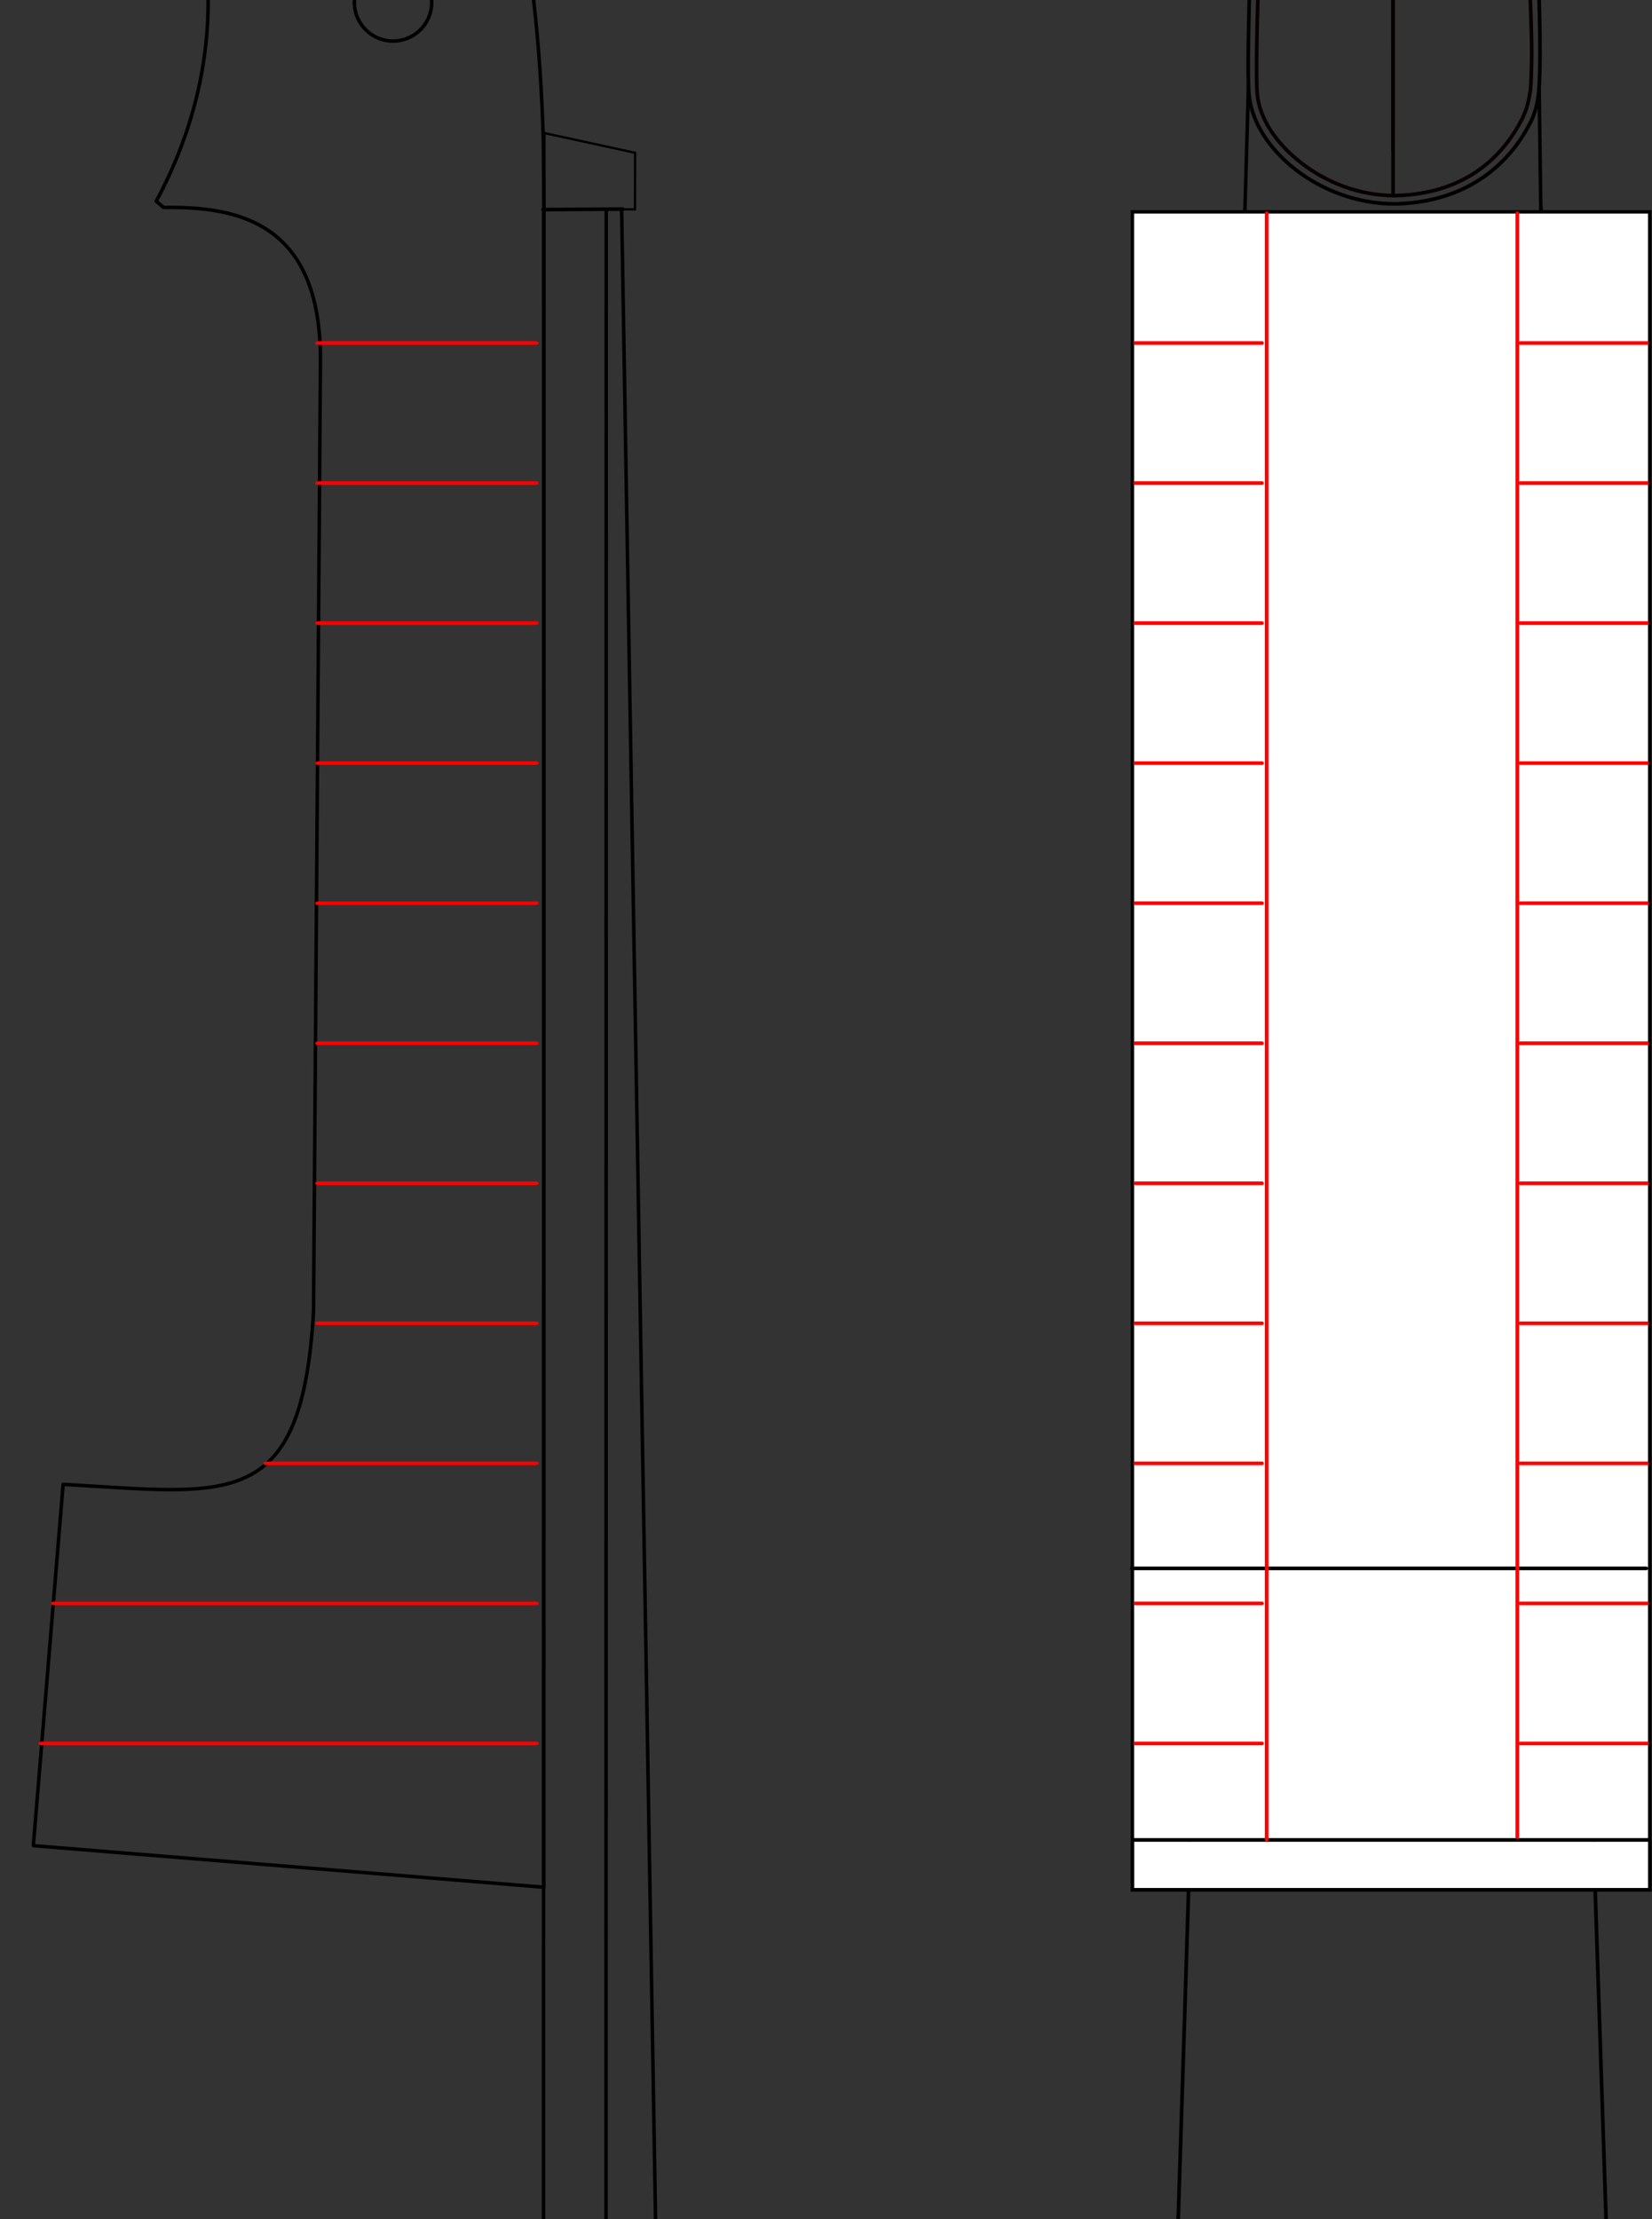 <?xml version="1.0" encoding="UTF-8" standalone="no"?>
<!-- Created with Inkscape (http://www.inkscape.org/) -->

<svg
   xmlns:dc="http://purl.org/dc/elements/1.1/"
   xmlns:cc="http://creativecommons.org/ns#"
   xmlns:rdf="http://www.w3.org/1999/02/22-rdf-syntax-ns#"
   xmlns:svg="http://www.w3.org/2000/svg"
   xmlns="http://www.w3.org/2000/svg"
   xmlns:sodipodi="http://sodipodi.sourceforge.net/DTD/sodipodi-0.dtd"
   xmlns:inkscape="http://www.inkscape.org/namespaces/inkscape"
   width="471.867"
   height="633.824"
   id="svg4779"
   version="1.1"
   inkscape:version="0.48.3.1 r9886"
   sodipodi:docname="1.svg">
  <rect width="100%" height="100%" fill="#333333" stroke="none"/>
  <title
     id="title11486">Violin shaping the sides of the neck</title>
  <defs
     id="defs4781">
    <clipPath
       clipPathUnits="userSpaceOnUse"
       id="clipPath11394">
      <rect
         style="fill:none;stroke:#000000;stroke-width:1.042;stroke-linecap:round;stroke-miterlimit:4;stroke-opacity:1;stroke-dasharray:none;stroke-dashoffset:0"
         id="rect11396"
         width="691.176"
         height="1032.353"
         x="-490.535"
         y="-1907.742" />
    </clipPath>
    <clipPath
       clipPathUnits="userSpaceOnUse"
       id="clipPath11398">
      <rect
         style="fill:none;stroke:#000000;stroke-width:0.796;stroke-linecap:round;stroke-miterlimit:4;stroke-opacity:1;stroke-dasharray:none;stroke-dashoffset:0"
         id="rect11400"
         width="403.411"
         height="1032.353"
         x="1107.362"
         y="-84.783" />
    </clipPath>
    <clipPath
       clipPathUnits="userSpaceOnUse"
       id="clipPath11402">
      <rect
         style="fill:none;stroke:#000000;stroke-width:1.042;stroke-linecap:round;stroke-miterlimit:4;stroke-opacity:1;stroke-dasharray:none;stroke-dashoffset:0"
         id="rect11404"
         width="691.176"
         height="1032.353"
         x="601.802"
         y="-84.783" />
    </clipPath>
    <clipPath
       clipPathUnits="userSpaceOnUse"
       id="clipPath11406">
      <rect
         style="fill:none;stroke:#000000;stroke-width:1.042;stroke-linecap:round;stroke-miterlimit:4;stroke-opacity:1;stroke-dasharray:none;stroke-dashoffset:0"
         id="rect11408"
         width="691.176"
         height="1032.353"
         x="-144.105"
         y="-82.902"
         transform="matrix(1,-5.3000206e-5,5.3000206e-5,1,0,0)" />
    </clipPath>
    <clipPath
       clipPathUnits="userSpaceOnUse"
       id="clipPath11410">
      <rect
         style="fill:none;stroke:#000000;stroke-width:1.042;stroke-linecap:round;stroke-miterlimit:4;stroke-opacity:1;stroke-dasharray:none;stroke-dashoffset:0"
         id="rect11412"
         width="691.176"
         height="1032.353"
         x="-344.063"
         y="-83.523"
         transform="matrix(1,-1.0282974e-4,1.0282974e-4,1,0,0)" />
    </clipPath>
    <clipPath
       clipPathUnits="userSpaceOnUse"
       id="clipPath11414">
      <rect
         style="fill:none;stroke:#000000;stroke-width:1.042;stroke-linecap:round;stroke-miterlimit:4;stroke-opacity:1;stroke-dasharray:none;stroke-dashoffset:0"
         id="rect11416"
         width="691.176"
         height="1032.353"
         x="-669.885"
         y="-1763.55" />
    </clipPath>
    <clipPath
       clipPathUnits="userSpaceOnUse"
       id="clipPath11418">
      <rect
         style="fill:none;stroke:#000000;stroke-width:1.042;stroke-linecap:round;stroke-miterlimit:4;stroke-opacity:1;stroke-dasharray:none;stroke-dashoffset:0"
         id="rect11420"
         width="691.176"
         height="1032.353"
         x="681.802"
         y="-84.783" />
    </clipPath>
    <clipPath
       clipPathUnits="userSpaceOnUse"
       id="clipPath11422">
      <rect
         style="fill:none;stroke:#000000;stroke-width:1.042;stroke-linecap:round;stroke-miterlimit:4;stroke-opacity:1;stroke-dasharray:none;stroke-dashoffset:0"
         id="rect11424"
         width="691.176"
         height="1032.353"
         x="681.802"
         y="-84.783" />
    </clipPath>
    <clipPath
       clipPathUnits="userSpaceOnUse"
       id="clipPath11426">
      <rect
         style="fill:none;stroke:#000000;stroke-width:1.042;stroke-linecap:round;stroke-miterlimit:4;stroke-opacity:1;stroke-dasharray:none;stroke-dashoffset:0"
         id="rect11428"
         width="691.176"
         height="1032.353"
         x="-669.885"
         y="-1763.55" />
    </clipPath>
    <clipPath
       clipPathUnits="userSpaceOnUse"
       id="clipPath11430">
      <rect
         style="fill:none;stroke:#000000;stroke-width:1.042;stroke-linecap:round;stroke-miterlimit:4;stroke-opacity:1;stroke-dasharray:none;stroke-dashoffset:0"
         id="rect11432"
         width="691.176"
         height="1032.353"
         x="-669.885"
         y="-1763.55" />
    </clipPath>
    <clipPath
       clipPathUnits="userSpaceOnUse"
       id="clipPath11434">
      <rect
         style="fill:none;stroke:#000000;stroke-width:1.042;stroke-linecap:round;stroke-miterlimit:4;stroke-opacity:1;stroke-dasharray:none;stroke-dashoffset:0"
         id="rect11436"
         width="691.176"
         height="1032.353"
         x="-669.885"
         y="-1763.55" />
    </clipPath>
    <clipPath
       clipPathUnits="userSpaceOnUse"
       id="clipPath11438">
      <rect
         style="fill:none;stroke:#000000;stroke-width:1.042;stroke-linecap:round;stroke-miterlimit:4;stroke-opacity:1;stroke-dasharray:none;stroke-dashoffset:0"
         id="rect11440"
         width="691.176"
         height="1032.353"
         x="-669.885"
         y="-1763.55" />
    </clipPath>
    <clipPath
       clipPathUnits="userSpaceOnUse"
       id="clipPath11442">
      <rect
         style="fill:none;stroke:#000000;stroke-width:1.042;stroke-linecap:round;stroke-miterlimit:4;stroke-opacity:1;stroke-dasharray:none;stroke-dashoffset:0"
         id="rect11444"
         width="691.176"
         height="1032.353"
         x="-669.885"
         y="-1763.55" />
    </clipPath>
    <clipPath
       clipPathUnits="userSpaceOnUse"
       id="clipPath11446">
      <rect
         style="fill:none;stroke:#000000;stroke-width:1.042;stroke-linecap:round;stroke-miterlimit:4;stroke-opacity:1;stroke-dasharray:none;stroke-dashoffset:0"
         id="rect11448"
         width="691.176"
         height="1032.353"
         x="-669.885"
         y="-1763.55" />
    </clipPath>
    <clipPath
       clipPathUnits="userSpaceOnUse"
       id="clipPath11450">
      <rect
         style="fill:none;stroke:#000000;stroke-width:1.042;stroke-linecap:round;stroke-miterlimit:4;stroke-opacity:1;stroke-dasharray:none;stroke-dashoffset:0"
         id="rect11452"
         width="691.176"
         height="1032.353"
         x="-669.885"
         y="-1763.55" />
    </clipPath>
    <clipPath
       clipPathUnits="userSpaceOnUse"
       id="clipPath11454">
      <rect
         style="fill:none;stroke:#000000;stroke-width:1.042;stroke-linecap:round;stroke-miterlimit:4;stroke-opacity:1;stroke-dasharray:none;stroke-dashoffset:0"
         id="rect11456"
         width="691.176"
         height="1032.353"
         x="-669.885"
         y="-1763.55" />
    </clipPath>
    <clipPath
       clipPathUnits="userSpaceOnUse"
       id="clipPath11458">
      <rect
         style="fill:none;stroke:#000000;stroke-width:1.042;stroke-linecap:round;stroke-miterlimit:4;stroke-opacity:1;stroke-dasharray:none;stroke-dashoffset:0"
         id="rect11460"
         width="691.176"
         height="1032.353"
         x="-669.885"
         y="-1763.55" />
    </clipPath>
    <clipPath
       clipPathUnits="userSpaceOnUse"
       id="clipPath11462">
      <rect
         style="fill:none;stroke:#000000;stroke-width:1.042;stroke-linecap:round;stroke-miterlimit:4;stroke-opacity:1;stroke-dasharray:none;stroke-dashoffset:0"
         id="rect11464"
         width="691.176"
         height="1032.353"
         x="-669.885"
         y="-1763.55" />
    </clipPath>
    <clipPath
       clipPathUnits="userSpaceOnUse"
       id="clipPath11466">
      <rect
         style="fill:none;stroke:#000000;stroke-width:1.042;stroke-linecap:round;stroke-miterlimit:4;stroke-opacity:1;stroke-dasharray:none;stroke-dashoffset:0"
         id="rect11468"
         width="691.176"
         height="1032.353"
         x="-669.885"
         y="-1763.55" />
    </clipPath>
    <clipPath
       clipPathUnits="userSpaceOnUse"
       id="clipPath11470">
      <rect
         style="fill:none;stroke:#000000;stroke-width:1.042;stroke-linecap:round;stroke-miterlimit:4;stroke-opacity:1;stroke-dasharray:none;stroke-dashoffset:0"
         id="rect11472"
         width="691.176"
         height="1032.353"
         x="-669.885"
         y="-1763.55" />
    </clipPath>
    <clipPath
       clipPathUnits="userSpaceOnUse"
       id="clipPath11474">
      <rect
         style="fill:none;stroke:#000000;stroke-width:1.042;stroke-linecap:round;stroke-miterlimit:4;stroke-opacity:1;stroke-dasharray:none;stroke-dashoffset:0"
         id="rect11476"
         width="691.176"
         height="1032.353"
         x="-669.885"
         y="-1763.55" />
    </clipPath>
    <clipPath
       clipPathUnits="userSpaceOnUse"
       id="clipPath11478">
      <rect
         style="fill:none;stroke:#000000;stroke-width:1.042;stroke-linecap:round;stroke-miterlimit:4;stroke-opacity:1;stroke-dasharray:none;stroke-dashoffset:0"
         id="rect11480"
         width="691.176"
         height="1032.353"
         x="-669.885"
         y="-1763.55" />
    </clipPath>
    <clipPath
       clipPathUnits="userSpaceOnUse"
       id="clipPath11482">
      <rect
         style="fill:none;stroke:#000000;stroke-width:1.042;stroke-linecap:round;stroke-miterlimit:4;stroke-opacity:1;stroke-dasharray:none;stroke-dashoffset:0"
         id="rect11484"
         width="691.176"
         height="1032.353"
         x="681.002"
         y="-83.955"
         transform="matrix(1,-6.9813165e-4,6.9813165e-4,1,0,0)" />
    </clipPath>
    <clipPath
       clipPathUnits="userSpaceOnUse"
       id="clipPath3209">
      <rect
         style="fill:none;stroke:#c8c8c8;stroke-width:0.999;stroke-miterlimit:4;stroke-opacity:1;stroke-dasharray:7.994, 1.998, 0.999, 1.998;stroke-dashoffset:0"
         id="rect3211"
         width="483.824"
         height="633.824"
         x="-383.381"
         y="-1504.801" />
    </clipPath>
    <clipPath
       clipPathUnits="userSpaceOnUse"
       id="clipPath3213">
      <rect
         style="fill:none;stroke:#c8c8c8;stroke-width:0.763;stroke-miterlimit:4;stroke-opacity:1;stroke-dasharray:6.107, 1.527, 0.763, 1.527;stroke-dashoffset:0"
         id="rect3215"
         width="282.388"
         height="633.824"
         x="1169.904"
         y="318.158" />
    </clipPath>
    <clipPath
       clipPathUnits="userSpaceOnUse"
       id="clipPath3217">
      <rect
         style="fill:none;stroke:#c8c8c8;stroke-width:0.999;stroke-miterlimit:4;stroke-opacity:1;stroke-dasharray:7.994, 1.998, 0.999, 1.998;stroke-dashoffset:0"
         id="rect3219"
         width="483.824"
         height="633.824"
         x="708.957"
         y="318.158" />
    </clipPath>
    <clipPath
       clipPathUnits="userSpaceOnUse"
       id="clipPath3221">
      <rect
         style="fill:none;stroke:#c8c8c8;stroke-width:0.999;stroke-miterlimit:4;stroke-opacity:1;stroke-dasharray:7.994, 1.998, 0.999, 1.998;stroke-dashoffset:0"
         id="rect3223"
         width="483.824"
         height="633.824"
         x="-36.95"
         y="320.04"
         transform="matrix(1,-5.3000206e-5,5.3000206e-5,1,0,0)" />
    </clipPath>
    <clipPath
       clipPathUnits="userSpaceOnUse"
       id="clipPath3225">
      <rect
         style="fill:none;stroke:#c8c8c8;stroke-width:0.999;stroke-miterlimit:4;stroke-opacity:1;stroke-dasharray:7.994, 1.998, 0.999, 1.998;stroke-dashoffset:0"
         id="rect3227"
         width="483.824"
         height="633.824"
         x="-236.909"
         y="319.419"
         transform="matrix(1,-1.0282974e-4,1.0282974e-4,1,0,0)" />
    </clipPath>
    <clipPath
       clipPathUnits="userSpaceOnUse"
       id="clipPath3229">
      <rect
         style="fill:none;stroke:#c8c8c8;stroke-width:0.999;stroke-miterlimit:4;stroke-opacity:1;stroke-dasharray:7.994, 1.998, 0.999, 1.998;stroke-dashoffset:0"
         id="rect3231"
         width="483.824"
         height="633.824"
         x="-562.73"
         y="-1360.609" />
    </clipPath>
    <clipPath
       clipPathUnits="userSpaceOnUse"
       id="clipPath3233">
      <rect
         style="fill:none;stroke:#c8c8c8;stroke-width:0.999;stroke-miterlimit:4;stroke-opacity:1;stroke-dasharray:7.994, 1.998, 0.999, 1.998;stroke-dashoffset:0"
         id="rect3235"
         width="483.824"
         height="633.824"
         x="788.957"
         y="318.158" />
    </clipPath>
    <clipPath
       clipPathUnits="userSpaceOnUse"
       id="clipPath3237">
      <rect
         style="fill:none;stroke:#c8c8c8;stroke-width:0.999;stroke-miterlimit:4;stroke-opacity:1;stroke-dasharray:7.994, 1.998, 0.999, 1.998;stroke-dashoffset:0"
         id="rect3239"
         width="483.824"
         height="633.824"
         x="788.957"
         y="318.158" />
    </clipPath>
    <clipPath
       clipPathUnits="userSpaceOnUse"
       id="clipPath3241">
      <rect
         style="fill:none;stroke:#c8c8c8;stroke-width:0.999;stroke-miterlimit:4;stroke-opacity:1;stroke-dasharray:7.994, 1.998, 0.999, 1.998;stroke-dashoffset:0"
         id="rect3243"
         width="483.824"
         height="633.824"
         x="-562.73"
         y="-1360.609" />
    </clipPath>
    <clipPath
       clipPathUnits="userSpaceOnUse"
       id="clipPath3245">
      <rect
         style="fill:none;stroke:#c8c8c8;stroke-width:0.999;stroke-miterlimit:4;stroke-opacity:1;stroke-dasharray:7.994, 1.998, 0.999, 1.998;stroke-dashoffset:0"
         id="rect3247"
         width="483.824"
         height="633.824"
         x="-562.73"
         y="-1360.609" />
    </clipPath>
    <clipPath
       clipPathUnits="userSpaceOnUse"
       id="clipPath3249">
      <rect
         style="fill:none;stroke:#c8c8c8;stroke-width:0.999;stroke-miterlimit:4;stroke-opacity:1;stroke-dasharray:7.994, 1.998, 0.999, 1.998;stroke-dashoffset:0"
         id="rect3251"
         width="483.824"
         height="633.824"
         x="-562.73"
         y="-1360.609" />
    </clipPath>
    <clipPath
       clipPathUnits="userSpaceOnUse"
       id="clipPath3253">
      <rect
         style="fill:none;stroke:#c8c8c8;stroke-width:0.999;stroke-miterlimit:4;stroke-opacity:1;stroke-dasharray:7.994, 1.998, 0.999, 1.998;stroke-dashoffset:0"
         id="rect3255"
         width="483.824"
         height="633.824"
         x="-562.73"
         y="-1360.609" />
    </clipPath>
    <clipPath
       clipPathUnits="userSpaceOnUse"
       id="clipPath3257">
      <rect
         style="fill:none;stroke:#c8c8c8;stroke-width:0.999;stroke-miterlimit:4;stroke-opacity:1;stroke-dasharray:7.994, 1.998, 0.999, 1.998;stroke-dashoffset:0"
         id="rect3259"
         width="483.824"
         height="633.824"
         x="-562.73"
         y="-1360.609" />
    </clipPath>
    <clipPath
       clipPathUnits="userSpaceOnUse"
       id="clipPath3261">
      <rect
         style="fill:none;stroke:#c8c8c8;stroke-width:0.999;stroke-miterlimit:4;stroke-opacity:1;stroke-dasharray:7.994, 1.998, 0.999, 1.998;stroke-dashoffset:0"
         id="rect3263"
         width="483.824"
         height="633.824"
         x="-562.73"
         y="-1360.609" />
    </clipPath>
    <clipPath
       clipPathUnits="userSpaceOnUse"
       id="clipPath3265">
      <rect
         style="fill:none;stroke:#c8c8c8;stroke-width:0.999;stroke-miterlimit:4;stroke-opacity:1;stroke-dasharray:7.994, 1.998, 0.999, 1.998;stroke-dashoffset:0"
         id="rect3267"
         width="483.824"
         height="633.824"
         x="-562.73"
         y="-1360.609" />
    </clipPath>
    <clipPath
       clipPathUnits="userSpaceOnUse"
       id="clipPath3269">
      <rect
         style="fill:none;stroke:#c8c8c8;stroke-width:0.999;stroke-miterlimit:4;stroke-opacity:1;stroke-dasharray:7.994, 1.998, 0.999, 1.998;stroke-dashoffset:0"
         id="rect3271"
         width="483.824"
         height="633.824"
         x="-562.73"
         y="-1360.609" />
    </clipPath>
    <clipPath
       clipPathUnits="userSpaceOnUse"
       id="clipPath3273">
      <rect
         style="fill:none;stroke:#c8c8c8;stroke-width:0.999;stroke-miterlimit:4;stroke-opacity:1;stroke-dasharray:7.994, 1.998, 0.999, 1.998;stroke-dashoffset:0"
         id="rect3275"
         width="483.824"
         height="633.824"
         x="-562.73"
         y="-1360.609" />
    </clipPath>
    <clipPath
       clipPathUnits="userSpaceOnUse"
       id="clipPath3277">
      <rect
         style="fill:none;stroke:#c8c8c8;stroke-width:0.999;stroke-miterlimit:4;stroke-opacity:1;stroke-dasharray:7.994, 1.998, 0.999, 1.998;stroke-dashoffset:0"
         id="rect3279"
         width="483.824"
         height="633.824"
         x="-562.73"
         y="-1360.609" />
    </clipPath>
    <clipPath
       clipPathUnits="userSpaceOnUse"
       id="clipPath3281">
      <rect
         style="fill:none;stroke:#c8c8c8;stroke-width:0.999;stroke-miterlimit:4;stroke-opacity:1;stroke-dasharray:7.994, 1.998, 0.999, 1.998;stroke-dashoffset:0"
         id="rect3283"
         width="483.824"
         height="633.824"
         x="-562.73"
         y="-1360.609" />
    </clipPath>
    <clipPath
       clipPathUnits="userSpaceOnUse"
       id="clipPath3285">
      <rect
         style="fill:none;stroke:#c8c8c8;stroke-width:0.999;stroke-miterlimit:4;stroke-opacity:1;stroke-dasharray:7.994, 1.998, 0.999, 1.998;stroke-dashoffset:0"
         id="rect3287"
         width="483.824"
         height="633.824"
         x="-562.73"
         y="-1360.609" />
    </clipPath>
    <clipPath
       clipPathUnits="userSpaceOnUse"
       id="clipPath3289">
      <rect
         style="fill:none;stroke:#c8c8c8;stroke-width:0.999;stroke-miterlimit:4;stroke-opacity:1;stroke-dasharray:7.994, 1.998, 0.999, 1.998;stroke-dashoffset:0"
         id="rect3291"
         width="483.824"
         height="633.824"
         x="788.157"
         y="318.987"
         transform="matrix(1,-6.9813165e-4,6.9813165e-4,1,0,0)" />
    </clipPath>
  </defs>
  <sodipodi:namedview
     id="base"
     pagecolor="#ffffff"
     bordercolor="#000000"
     borderopacity="1.0"
     inkscape:pageopacity="1.0"
     inkscape:pageshadow="0"
     inkscape:zoom="0.67999998"
     inkscape:cx="193.09982"
     inkscape:cy="378.02212"
     inkscape:document-units="mm"
     inkscape:current-layer="layer1"
     showgrid="false"
     inkscape:showpageshadow="false"
     showborder="false"
     fit-margin-top="0"
     fit-margin-left="0"
     fit-margin-right="0"
     fit-margin-bottom="0"
     inkscape:window-width="1920"
     inkscape:window-height="1016"
     inkscape:window-x="0"
     inkscape:window-y="0"
     inkscape:window-maximized="1"
     units="mm" />
  <g
     inkscape:label="Layer 1"
     inkscape:groupmode="layer"
     id="layer1"
     transform="translate(562.73,1360.609)">
    <g
       transform="matrix(1,6.9813164e-4,-6.9813164e-4,1,-1350.888,-1679.595)"
       id="g4265"
       style="stroke:#000000;stroke-opacity:1;display:inline"
       clip-path="url(#clipPath3289)">
      <path
         inkscape:connector-curvature="0"
         style="fill:none;stroke:#000000;stroke-width:1.043;stroke-linecap:round;stroke-linejoin:round;stroke-miterlimit:4;stroke-opacity:1;stroke-dasharray:none;stroke-dashoffset:0;display:inline"
         d="m 1145.164,345.191 c 1.33,15.363 20.13,31.28 41.737,31.2 23.181,-0.484 34.491,-14.31 39.212,-24.466 1.434,-3.359 1.807,-6.878 1.957,-9.673 0.973,-18.661 -1.947,-65.466 -3.312,-91.941 -1.904,-36.937 -3.127,-74.135 -5.114,-111.118 -2.391,-44.481 -4.154,-87.678 -12.634,-133.297 l -1.823,-1.707 c -5.604,3.365 -15.019,2.221 -19.121,0.079 -2.999,2.513 -12.214,3.021 -18.09,0.12 l -1.814,1.914 c -7.958,42.739 -11.491,85.716 -14.077,133.03 -1.918,35.093 -2.061,70.839 -3.977,106.945 -1.641,30.931 -3.942,89.771 -2.945,98.915 z"
         id="path3898"
         sodipodi:nodetypes="ccccsscccccssc" />
      <path
         inkscape:connector-curvature="0"
         style="fill:none;stroke:#000000;stroke-width:1.043;stroke-linecap:round;stroke-linejoin:round;stroke-miterlimit:4;stroke-opacity:1;stroke-dasharray:none;stroke-dashoffset:0;display:inline"
         d="m 1213.251,43.269 12.743,-0.067 2.162,2.046 c 3.748,11.883 8.19,65.261 1.143,89.029 l -2.644,2.772 c -1.922,-0.637 -5.598,-1.799 -7.272,-2.177"
         id="path3900"
         sodipodi:nodetypes="cccccc" />
      <path
         inkscape:connector-curvature="0"
         style="fill:none;stroke:#000000;stroke-width:1.043;stroke-linecap:round;stroke-linejoin:round;stroke-miterlimit:4;stroke-opacity:1;stroke-dasharray:none;stroke-dashoffset:0;display:inline"
         d="m 1232.719,68.649 19.658,-0.029 2.156,2.173 -0.048,27.38 -2.133,1.976 m 2.156,-11.689 c -0.358,4.603 -4.424,21.646 -9.637,24.53 l -10.091,0.045"
         id="path3902"
         sodipodi:nodetypes="cccccccc" />
      <path
         inkscape:connector-curvature="0"
         style="fill:none;stroke:#000000;stroke-width:1.043;stroke-linecap:round;stroke-linejoin:round;stroke-miterlimit:4;stroke-opacity:1;stroke-dasharray:none;stroke-dashoffset:0;display:inline"
         d="m 1160.11,43.6 -13.103,0.078 -2.357,2.049 c -4.019,10.399 -9.057,68.305 -2.748,88.491 l 2.876,2.833 c 2.207,-0.984 5.122,-1.81 7.496,-2.319"
         id="path3904"
         sodipodi:nodetypes="cccccc" />
      <path
         inkscape:connector-curvature="0"
         style="fill:none;stroke:#000000;stroke-width:1.043;stroke-linecap:round;stroke-linejoin:round;stroke-miterlimit:4;stroke-opacity:1;stroke-dasharray:none;stroke-dashoffset:0;display:inline"
         d="m 1139.27,68.804 -19.517,-0.09 -2.374,2.375 0.115,27.259 2.135,1.778 m -2.174,-13.167 c -0.03,9.629 5.978,22.764 11.188,26.301 l 10.048,0.035"
         id="path3906"
         sodipodi:nodetypes="cccccccc" />
      <path
         inkscape:connector-curvature="0"
         style="fill:none;stroke:#000000;stroke-width:1.043;stroke-linecap:round;stroke-linejoin:round;stroke-miterlimit:4;stroke-opacity:1;stroke-dasharray:none;stroke-dashoffset:0;display:inline"
         d="m 1148.954,353.979 m 76.423,-0.223"
         id="path3908"
         sodipodi:nodetypes="cc" />
      <path
         inkscape:connector-curvature="0"
         style="fill:none;stroke:#000000;stroke-width:1.043;stroke-linecap:round;stroke-linejoin:round;stroke-miterlimit:4;stroke-opacity:1;stroke-dasharray:none;stroke-dashoffset:0;display:inline"
         d="M 1186.335,361.048 1186.123,4.686"
         id="path3918"
         sodipodi:nodetypes="cc" />
    </g>
    <path
       inkscape:connector-curvature="0"
       sodipodi:nodetypes="cc"
       id="path4530"
       d="m -207.14,-1300.604 1.024,-36.058"
       style="fill:#3e59ff;fill-opacity:1;stroke:#000000;stroke-width:1;stroke-linecap:round;stroke-linejoin:round;stroke-miterlimit:4;stroke-opacity:1;stroke-dasharray:none;stroke-dashoffset:0;display:inline"
       clip-path="url(#clipPath3285)" />
    <path
       inkscape:connector-curvature="0"
       sodipodi:nodetypes="cc"
       id="path4532"
       d="m -122.614,-1300.403 -0.489,-35.23"
       style="fill:#3e59ff;fill-opacity:1;stroke:#000000;stroke-width:1;stroke-linecap:round;stroke-linejoin:round;stroke-miterlimit:4;stroke-opacity:1;stroke-dasharray:none;stroke-dashoffset:0;display:inline"
       clip-path="url(#clipPath3281)" />
    <path
       sodipodi:nodetypes="ccsscsccsccccsscscc"
       inkscape:connector-curvature="0"
       id="path9211"
       d="m -181.994,-1674.154 -0.5,2.7 c -7.877,42.38 -11.459,85.09 -14.062,132.125 -1.938,35.008 -1.836,70.754 -3.781,106.938 -0.831,15.453 -1.889,37.862 -2.625,57.562 -0.368,9.85 -0.65,19.02 -0.781,26.281 -0.131,7.262 -0.086,12.772 0.125,14.719 1e-4,0.01 1e-4,0.021 0,0.031 0.592,6.893 5.261,14.036 12.469,19.651 7.2,5.609 16.598,9.429 26.87,9.406 0.011,0 0.021,0 0.031,0 21.413,-0.445 31.623,-12.647 36.374,-22.111 1.469,-3.15 1.661,-4.464 2.286,-7.946 0.174,-2.394 0.294,-5.448 0.344,-9.031 0.099,-7.166 -0.43,-16.372 -0.695,-26.281 -0.531,-19.819 -2.09,-42.572 -2.885,-58.219 -1.883,-37.012 -2.803,-74.186 -4.761,-111.094 -2.345,-44.21 -4.071,-87.131 -12.406,-132.375 l -0.536,-2.705"
       style="fill:none;stroke:#080000;stroke-width:1.043;stroke-linecap:round;stroke-linejoin:round;stroke-miterlimit:4;stroke-opacity:1;stroke-dashoffset:0;display:inline"
       clip-path="url(#clipPath3277)" />
    <path
       sodipodi:nodetypes="cc"
       inkscape:connector-curvature="0"
       id="path9213"
       d="m -98.75,-1609.133 c 0.168,13.308 0.864,31.527 -6.087,42.314"
       style="fill:none;stroke:#080000;stroke-width:0.999;stroke-linecap:round;stroke-miterlimit:4;stroke-opacity:1;stroke-dasharray:none;stroke-dashoffset:0;display:inline"
       clip-path="url(#clipPath3273)" />
    <path
       style="fill:none;stroke:#080000;stroke-width:0.999;stroke-linecap:round;stroke-miterlimit:4;stroke-opacity:1;stroke-dasharray:none;stroke-dashoffset:0;display:inline"
       d="m -231.215,-1609.178 c 0.065,12.998 -1.858,29.617 7.306,42.21"
       id="path9215"
       inkscape:connector-curvature="0"
       sodipodi:nodetypes="cc"
       clip-path="url(#clipPath3269)" />
    <path
       inkscape:connector-curvature="0"
       style="fill:none;stroke:#080000;stroke-width:1.043;stroke-linecap:round;stroke-linejoin:round;stroke-miterlimit:4;stroke-opacity:1;stroke-dasharray:none;stroke-dashoffset:0;display:inline"
       d="m -125.458,-1634.574 c 4.166,11.514 8.261,67.951 1.197,91.714"
       id="path9217"
       sodipodi:nodetypes="cc"
       clip-path="url(#clipPath3265)" />
    <path
       inkscape:connector-curvature="0"
       style="fill:none;stroke:#080000;stroke-width:1.043;stroke-linecap:round;stroke-linejoin:round;stroke-miterlimit:4;stroke-opacity:1;stroke-dasharray:none;stroke-dashoffset:0;display:inline"
       d="m -203.459,-1634.179 c -6.183,16.718 -8.66,76.206 -2.778,91.562"
       id="path9219"
       sodipodi:nodetypes="cc"
       clip-path="url(#clipPath3261)" />
    <path
       inkscape:connector-curvature="0"
       style="fill:none;stroke:#080000;stroke-width:1.043;stroke-linecap:round;stroke-linejoin:round;stroke-miterlimit:4;stroke-opacity:1;stroke-dasharray:none;stroke-dashoffset:0;display:inline"
       d="m -164.806,-1305.071 0.038,-369.01"
       id="path9221"
       sodipodi:nodetypes="cc"
       clip-path="url(#clipPath3257)" />
    <path
       inkscape:connector-curvature="0"
       id="path5320"
       d="m -222.226,-840.726 15.149,-459.329 84.46,0.038 0,-1.403 0,2e-4 c 5.641,152.695 10.583,305.964 15.206,459.496"
       style="fill:none;stroke:#000000;stroke-width:1.041;stroke-linecap:round;stroke-linejoin:round;stroke-miterlimit:4;stroke-opacity:1;stroke-dasharray:none;stroke-dashoffset:0;display:inline"
       sodipodi:nodetypes="cccccc"
       clip-path="url(#clipPath3253)" />
    <path
       inkscape:connector-curvature="0"
       id="path4360-7"
       d="m -107.794,-841.923 16.409,495.854 -147.488,-0.05 c 5.691,-165.031 11.183,-329.943 16.263,-494.607"
       style="fill:none;stroke:#000000;stroke-width:1.042;stroke-linecap:round;stroke-linejoin:round;stroke-miterlimit:4;stroke-opacity:1;stroke-dasharray:none;stroke-dashoffset:0;display:inline"
       clip-path="url(#clipPath3249)" />
    <path
       style="fill:#ffffff;fill-opacity:1;stroke:#000000;stroke-width:1;stroke-miterlimit:4;stroke-opacity:1;stroke-dashoffset:0;display:inline"
       d="m -239.279,-1300.099 147.774,0 0,465.009 -147.774,0 z"
       id="path9651"
       inkscape:connector-curvature="0"
       sodipodi:nodetypes="ccccc"
       clip-path="url(#clipPath3245)" />
    <path
       style="fill:none;stroke:#000000;stroke-width:1.042;stroke-linecap:round;stroke-miterlimit:4;stroke-opacity:1;stroke-dasharray:none;stroke-dashoffset:0;display:inline"
       d="m -239.442,-912.631 146.939,0"
       id="path9826"
       inkscape:connector-curvature="0"
       sodipodi:nodetypes="cc"
       clip-path="url(#clipPath3241)" />
    <g
       transform="translate(-1351.687,-1678.767)"
       style="display:inline"
       id="g9859"
       clip-path="url(#clipPath3237)">
      <path
         sodipodi:nodetypes="cc"
         inkscape:connector-curvature="0"
         id="path9831"
         d="m 1223.214,416.136 36.224,0"
         style="fill:#ffffff;fill-opacity:1;stroke:#ff0000;stroke-width:1.042;stroke-linecap:round;stroke-miterlimit:4;stroke-opacity:1;stroke-dasharray:none;stroke-dashoffset:0" />
      <path
         style="fill:#ffffff;fill-opacity:1;stroke:#ff0000;stroke-width:1.042;stroke-linecap:round;stroke-miterlimit:4;stroke-opacity:1;stroke-dasharray:none;stroke-dashoffset:0"
         d="m 1223.214,456.136 36.224,0"
         id="path9835"
         inkscape:connector-curvature="0"
         sodipodi:nodetypes="cc" />
      <path
         sodipodi:nodetypes="cc"
         inkscape:connector-curvature="0"
         id="path9837"
         d="m 1223.214,496.136 36.224,0"
         style="fill:#ffffff;fill-opacity:1;stroke:#ff0000;stroke-width:1.042;stroke-linecap:round;stroke-miterlimit:4;stroke-opacity:1;stroke-dasharray:none;stroke-dashoffset:0" />
      <path
         style="fill:#ffffff;fill-opacity:1;stroke:#ff0000;stroke-width:1.042;stroke-linecap:round;stroke-miterlimit:4;stroke-opacity:1;stroke-dasharray:none;stroke-dashoffset:0"
         d="m 1223.214,536.136 36.224,0"
         id="path9839"
         inkscape:connector-curvature="0"
         sodipodi:nodetypes="cc" />
      <path
         sodipodi:nodetypes="cc"
         inkscape:connector-curvature="0"
         id="path9841"
         d="m 1223.214,576.136 36.224,0"
         style="fill:#ffffff;fill-opacity:1;stroke:#ff0000;stroke-width:1.042;stroke-linecap:round;stroke-miterlimit:4;stroke-opacity:1;stroke-dasharray:none;stroke-dashoffset:0" />
      <path
         style="fill:#ffffff;fill-opacity:1;stroke:#ff0000;stroke-width:1.042;stroke-linecap:round;stroke-miterlimit:4;stroke-opacity:1;stroke-dasharray:none;stroke-dashoffset:0"
         d="m 1223.214,616.136 36.224,0"
         id="path9843"
         inkscape:connector-curvature="0"
         sodipodi:nodetypes="cc" />
      <path
         sodipodi:nodetypes="cc"
         inkscape:connector-curvature="0"
         id="path9845"
         d="m 1223.214,656.136 36.224,0"
         style="fill:#ffffff;fill-opacity:1;stroke:#ff0000;stroke-width:1.042;stroke-linecap:round;stroke-miterlimit:4;stroke-opacity:1;stroke-dasharray:none;stroke-dashoffset:0" />
      <path
         style="fill:#ffffff;fill-opacity:1;stroke:#ff0000;stroke-width:1.042;stroke-linecap:round;stroke-miterlimit:4;stroke-opacity:1;stroke-dasharray:none;stroke-dashoffset:0"
         d="m 1223.214,696.136 36.224,0"
         id="path9848"
         inkscape:connector-curvature="0"
         sodipodi:nodetypes="cc" />
      <path
         sodipodi:nodetypes="cc"
         inkscape:connector-curvature="0"
         id="path9851"
         d="m 1223.214,736.136 36.224,0"
         style="fill:#ffffff;fill-opacity:1;stroke:#ff0000;stroke-width:1.042;stroke-linecap:round;stroke-miterlimit:4;stroke-opacity:1;stroke-dasharray:none;stroke-dashoffset:0" />
      <path
         style="fill:#ffffff;fill-opacity:1;stroke:#ff0000;stroke-width:1.042;stroke-linecap:round;stroke-miterlimit:4;stroke-opacity:1;stroke-dasharray:none;stroke-dashoffset:0"
         d="m 1223.214,776.136 36.224,0"
         id="path9855"
         inkscape:connector-curvature="0"
         sodipodi:nodetypes="cc" />
      <path
         sodipodi:nodetypes="cc"
         inkscape:connector-curvature="0"
         id="path9857"
         d="m 1223.214,816.136 36.224,0"
         style="fill:#ffffff;fill-opacity:1;stroke:#ff0000;stroke-width:1.042;stroke-linecap:round;stroke-miterlimit:4;stroke-opacity:1;stroke-dasharray:none;stroke-dashoffset:0" />
    </g>
    <g
       transform="translate(-1351.687,-1678.767)"
       style="display:inline"
       id="g9907"
       clip-path="url(#clipPath3233)">
      <path
         sodipodi:nodetypes="cccc"
         inkscape:connector-curvature="0"
         id="rect8608-3"
         d="m 1222.346,379.061 0,463.82 m -71.583,0.722 0,-464.541"
         style="fill:none;stroke:#ff0000;stroke-width:1.055;stroke-linecap:round;stroke-miterlimit:4;stroke-opacity:1;stroke-dashoffset:0;display:inline" />
      <g
         transform="translate(-110,0)"
         id="g9872">
        <path
           sodipodi:nodetypes="cc"
           inkscape:connector-curvature="0"
           id="path9874"
           d="m 1223.214,416.136 36.224,0"
           style="fill:#ffffff;fill-opacity:1;stroke:#ff0000;stroke-width:1.042;stroke-linecap:round;stroke-miterlimit:4;stroke-opacity:1;stroke-dasharray:none;stroke-dashoffset:0" />
        <path
           style="fill:#ffffff;fill-opacity:1;stroke:#ff0000;stroke-width:1.042;stroke-linecap:round;stroke-miterlimit:4;stroke-opacity:1;stroke-dasharray:none;stroke-dashoffset:0"
           d="m 1223.214,456.136 36.224,0"
           id="path9876"
           inkscape:connector-curvature="0"
           sodipodi:nodetypes="cc" />
        <path
           sodipodi:nodetypes="cc"
           inkscape:connector-curvature="0"
           id="path9878"
           d="m 1223.214,496.136 36.224,0"
           style="fill:#ffffff;fill-opacity:1;stroke:#ff0000;stroke-width:1.042;stroke-linecap:round;stroke-miterlimit:4;stroke-opacity:1;stroke-dasharray:none;stroke-dashoffset:0" />
        <path
           style="fill:#ffffff;fill-opacity:1;stroke:#ff0000;stroke-width:1.042;stroke-linecap:round;stroke-miterlimit:4;stroke-opacity:1;stroke-dasharray:none;stroke-dashoffset:0"
           d="m 1223.214,536.136 36.224,0"
           id="path9880"
           inkscape:connector-curvature="0"
           sodipodi:nodetypes="cc" />
        <path
           sodipodi:nodetypes="cc"
           inkscape:connector-curvature="0"
           id="path9886"
           d="m 1223.214,576.136 36.224,0"
           style="fill:#ffffff;fill-opacity:1;stroke:#ff0000;stroke-width:1.042;stroke-linecap:round;stroke-miterlimit:4;stroke-opacity:1;stroke-dasharray:none;stroke-dashoffset:0" />
        <path
           style="fill:#ffffff;fill-opacity:1;stroke:#ff0000;stroke-width:1.042;stroke-linecap:round;stroke-miterlimit:4;stroke-opacity:1;stroke-dasharray:none;stroke-dashoffset:0"
           d="m 1223.214,616.136 36.224,0"
           id="path9888"
           inkscape:connector-curvature="0"
           sodipodi:nodetypes="cc" />
        <path
           sodipodi:nodetypes="cc"
           inkscape:connector-curvature="0"
           id="path9890"
           d="m 1223.214,656.136 36.224,0"
           style="fill:#ffffff;fill-opacity:1;stroke:#ff0000;stroke-width:1.042;stroke-linecap:round;stroke-miterlimit:4;stroke-opacity:1;stroke-dasharray:none;stroke-dashoffset:0" />
        <path
           style="fill:#ffffff;fill-opacity:1;stroke:#ff0000;stroke-width:1.042;stroke-linecap:round;stroke-miterlimit:4;stroke-opacity:1;stroke-dasharray:none;stroke-dashoffset:0"
           d="m 1223.214,696.136 36.224,0"
           id="path9898"
           inkscape:connector-curvature="0"
           sodipodi:nodetypes="cc" />
        <path
           sodipodi:nodetypes="cc"
           inkscape:connector-curvature="0"
           id="path9900"
           d="m 1223.214,736.136 36.224,0"
           style="fill:#ffffff;fill-opacity:1;stroke:#ff0000;stroke-width:1.042;stroke-linecap:round;stroke-miterlimit:4;stroke-opacity:1;stroke-dasharray:none;stroke-dashoffset:0" />
        <path
           style="fill:#ffffff;fill-opacity:1;stroke:#ff0000;stroke-width:1.042;stroke-linecap:round;stroke-miterlimit:4;stroke-opacity:1;stroke-dasharray:none;stroke-dashoffset:0"
           d="m 1223.214,776.136 36.224,0"
           id="path9902"
           inkscape:connector-curvature="0"
           sodipodi:nodetypes="cc" />
        <path
           sodipodi:nodetypes="cc"
           inkscape:connector-curvature="0"
           id="path9905"
           d="m 1223.214,816.136 36.224,0"
           style="fill:#ffffff;fill-opacity:1;stroke:#ff0000;stroke-width:1.042;stroke-linecap:round;stroke-miterlimit:4;stroke-opacity:1;stroke-dasharray:none;stroke-dashoffset:0" />
      </g>
    </g>
    <path
       sodipodi:nodetypes="cccc"
       inkscape:connector-curvature="0"
       id="path10559"
       d="m -239.274,-834.533 0,13.708 147.802,0 0,-13.708"
       style="fill:#ffffff;fill-opacity:1;stroke:#000000;stroke-width:1.042;stroke-linecap:round;stroke-miterlimit:4;stroke-opacity:1;stroke-dasharray:none;stroke-dashoffset:0;display:inline"
       clip-path="url(#clipPath3229)" />
    <g
       style="stroke:#000000;stroke-opacity:1;display:inline"
       transform="matrix(1,1.0282974e-4,-1.0282974e-4,1,-325.822,-1680.027)"
       id="g4048-8"
       clip-path="url(#clipPath3225)">
      <g
         style="stroke:#000000;stroke-opacity:1"
         id="g4041-8">
        <path
           inkscape:connector-curvature="0"
           sodipodi:nodetypes="cc"
           id="path3944-2"
           d="m -78.677,-448.206 22.752,-0.163"
           style="fill:none;stroke:#000000;stroke-width:1.045;stroke-linecap:round;stroke-linejoin:round;stroke-miterlimit:4;stroke-opacity:1;stroke-dasharray:none;stroke-dashoffset:0;display:inline"
           transform="translate(-3.068,827.506)" />
        <g
           id="g4058-4"
           style="stroke:#000000;stroke-opacity:1;display:inline"
           transform="translate(-297.068,827.506)">
          <path
             inkscape:connector-curvature="0"
             sodipodi:nodetypes="cc"
             id="path4032-5"
             d="m 237.762,-448.012 16.202,954.353"
             style="fill:none;stroke:#000000;stroke-width:1;stroke-linecap:round;stroke-linejoin:round;stroke-miterlimit:4;stroke-opacity:1;stroke-dasharray:none;stroke-dashoffset:0" />
          <path
             inkscape:connector-curvature="0"
             style="fill:none;stroke:#000000;stroke-width:1;stroke-linecap:round;stroke-linejoin:round;stroke-miterlimit:4;stroke-opacity:1;stroke-dasharray:none;stroke-dashoffset:0"
             d="m 230.291,379.307 0,954.097"
             id="path4053-5"
             transform="translate(3.068,-827.506)" />
          <path
             inkscape:connector-curvature="0"
             sodipodi:nodetypes="cc"
             id="path4056-1"
             d="m 215.501,-448.109 0,954.524"
             style="fill:none;stroke:#000000;stroke-width:1;stroke-linecap:round;stroke-linejoin:round;stroke-miterlimit:4;stroke-opacity:1;stroke-dasharray:none;stroke-dashoffset:0" />
        </g>
      </g>
      <path
         inkscape:connector-curvature="0"
         style="fill:none;stroke:#000000;stroke-width:1;stroke-linecap:round;stroke-linejoin:round;stroke-miterlimit:4;stroke-opacity:1;stroke-dasharray:none;stroke-dashoffset:0"
         d="m -81.47,1334.071 38.425,0"
         id="path4138-7" />
    </g>
    <g
       transform="matrix(1,5.3000206e-5,-5.3000206e-5,1,-525.78,-1680.649)"
       id="g8496"
       style="stroke:#000000;stroke-opacity:1;display:inline"
       clip-path="url(#clipPath3221)">
      <g
         transform="translate(-3.068,827.506)"
         style="stroke:#000000;stroke-opacity:1;display:inline"
         id="g8500">
        <g
           style="stroke:#000000;stroke-opacity:1"
           id="g8504">
          <path
             inkscape:connector-curvature="0"
             style="fill:none;stroke:#000000;stroke-width:1;stroke-linecap:round;stroke-linejoin:round;stroke-miterlimit:4;stroke-opacity:1;stroke-dasharray:none;stroke-dashoffset:0;display:inline"
             d="m 8.639,-716.93 c -4.228,-9.067 -5.763,-19.126 -4.407,-28.599 3.288,-22.963 25.923,-43.622 52.932,-38.437 22.171,4.256 33.562,25.641 30.355,43.562 -2.735,15.281 -17.093,28.558 -34.042,26.428 -14.118,-1.787 -24.295,-13.912 -21.859,-28.008 1.815,-10.5 12.022,-19.323 24.943,-17.436 20.266,3.203 16.731,33.252 -2.407,31.352 -11.937,-1.185 -14.383,-12.723 -10.205,-19.417 -6.138,1.728 -12.739,19.173 4.104,25.723"
             id="path8506"
             sodipodi:nodetypes="cssscscscc" />
        </g>
      </g>
    </g>
    <g
       transform="translate(-1271.687,-1678.767)"
       style="display:inline"
       id="g8478"
       clip-path="url(#clipPath3217)">
      <path
         sodipodi:type="arc"
         style="fill:none;stroke:#000000;stroke-width:3.779;stroke-linecap:round;stroke-linejoin:round;stroke-miterlimit:4;stroke-opacity:1;stroke-dasharray:none;stroke-dashoffset:0;display:inline"
         id="path7164"
         sodipodi:cx="-1126.2706"
         sodipodi:cy="-457.21686"
         sodipodi:rx="41.826466"
         sodipodi:ry="41.826466"
         d="m -1084.444,-457.217 c 0,23.1 -18.726,41.826 -41.826,41.826 -23.1,0 -41.827,-18.726 -41.827,-41.826 0,-23.1 18.726,-41.826 41.827,-41.826 23.1,0 41.826,18.726 41.826,41.826 z"
         transform="matrix(-0.005,0.264,-0.264,-0.005,611.567,461.159)" />
      <path
         sodipodi:type="arc"
         style="fill:none;stroke:#000000;stroke-width:3.779;stroke-linecap:round;stroke-linejoin:round;stroke-miterlimit:4;stroke-opacity:1;stroke-dasharray:none;stroke-dashoffset:0;display:inline"
         id="path7166"
         sodipodi:cx="-1126.2706"
         sodipodi:cy="-457.21686"
         sodipodi:rx="41.826466"
         sodipodi:ry="41.826466"
         d="m -1084.444,-457.217 c 0,23.1 -18.726,41.826 -41.826,41.826 -23.1,0 -41.827,-18.726 -41.827,-41.826 0,-23.1 18.726,-41.826 41.827,-41.826 23.1,0 41.826,18.726 41.826,41.826 z"
         transform="matrix(-0.005,0.264,-0.264,-0.005,681.504,566.25)" />
      <path
         transform="matrix(-0.005,0.264,-0.264,-0.005,694.887,613.898)"
         d="m -1084.444,-457.217 c 0,23.1 -18.726,41.826 -41.826,41.826 -23.1,0 -41.827,-18.726 -41.827,-41.826 0,-23.1 18.726,-41.826 41.827,-41.826 23.1,0 41.826,18.726 41.826,41.826 z"
         sodipodi:ry="41.826466"
         sodipodi:rx="41.826466"
         sodipodi:cy="-457.21686"
         sodipodi:cx="-1126.2706"
         id="path7168"
         style="fill:none;stroke:#000000;stroke-width:3.779;stroke-linecap:round;stroke-linejoin:round;stroke-miterlimit:4;stroke-opacity:1;stroke-dasharray:none;stroke-dashoffset:0;display:inline"
         sodipodi:type="arc" />
      <path
         transform="matrix(-0.005,0.264,-0.264,-0.005,639.425,501.89)"
         d="m -1084.444,-457.217 c 0,23.1 -18.726,41.826 -41.826,41.826 -23.1,0 -41.827,-18.726 -41.827,-41.826 0,-23.1 18.726,-41.826 41.827,-41.826 23.1,0 41.826,18.726 41.826,41.826 z"
         sodipodi:ry="41.826466"
         sodipodi:rx="41.826466"
         sodipodi:cy="-457.21686"
         sodipodi:cx="-1126.2706"
         id="path7170"
         style="fill:none;stroke:#000000;stroke-width:3.779;stroke-linecap:round;stroke-linejoin:round;stroke-miterlimit:4;stroke-opacity:1;stroke-dasharray:none;stroke-dashoffset:0;display:inline"
         sodipodi:type="arc" />
      <path
         id="path7174"
         d="m 49.787,379.16 -2.084,-1.77 C 69.987,336.047 66.281,291.144 42.467,255.255 31.224,238.312 18.621,221.213 5.083,200.058 -7.27,180.756 -15.408,163.421 -20.459,148.946 c -11.676,-33.459 -8.463,-71.531 9.815,-99.702 15.751,-24.278 41.839,-41.222 69.524,-43.551 8.729,-0.734 16.969,-0.484 24.629,0.579 14.922,2.071 27.641,7.228 37.484,14.206 26.768,18.978 34.287,46.553 30.228,70.427 C 146.155,120.704 120.752,145.349 85.593,139.99 64.975,136.848 51.009,123.862 44.633,108.439"
         style="fill:none;stroke:#000000;stroke-width:1;stroke-linecap:round;stroke-linejoin:round;stroke-miterlimit:4;stroke-opacity:1;stroke-dasharray:none;stroke-dashoffset:0;display:inline"
         inkscape:connector-curvature="0"
         transform="matrix(1,5.9640204e-5,-5.9640204e-5,1,705.897,-1.768)" />
      <path
         sodipodi:nodetypes="cc"
         id="path7172"
         d="m 158.433,378.554 0,480.377"
         style="fill:none;stroke:#000000;stroke-width:1;stroke-linecap:round;stroke-linejoin:round;stroke-miterlimit:4;stroke-opacity:1;stroke-dasharray:none;stroke-dashoffset:0;display:inline"
         inkscape:connector-curvature="0"
         transform="matrix(1,5.9640204e-5,-5.9640204e-5,1,705.897,-1.768)" />
      <path
         inkscape:connector-curvature="0"
         style="fill:none;stroke:#000000;stroke-width:1;stroke-linecap:round;stroke-linejoin:round;stroke-miterlimit:4;stroke-opacity:1;stroke-dasharray:none;stroke-dashoffset:0;display:inline"
         d="m 158.45,858.965 -145.818,-11.866 8.502,-103.193 c 47.233,2.587 68.198,8.37 71.516,-49.319 L 94.614,423.168 C 94.855,383.585 71.297,378.94 50.259,379.17"
         id="path7178"
         sodipodi:nodetypes="cccccc"
         transform="matrix(1,5.9640204e-5,-5.9640204e-5,1,705.897,-1.768)" />
      <path
         inkscape:connector-curvature="0"
         style="fill:none;stroke:#000000;stroke-width:1;stroke-linecap:round;stroke-linejoin:round;stroke-miterlimit:4;stroke-opacity:1;stroke-dasharray:none;stroke-dashoffset:0;display:inline"
         d="m 44.595,108.406 c -0.398,-1.044 -3.283,-4.084 -4.694,-2.478 -1.745,1.949 -4.384,6.659 -2.869,13.509 1.908,8.627 18.778,23.438 28.944,33.521 14.126,14.012 28.357,28.603 41.265,44.167 21.471,25.886 33.651,51.756 41.048,81.825 6.363,25.863 9.237,53.704 9.996,81.598 l 0.138,17.858"
         id="path7176"
         sodipodi:nodetypes="ccsssscc"
         transform="matrix(1,5.9640204e-5,-5.9640204e-5,1,705.897,-1.768)" />
    </g>
    <g
       style="display:inline"
       transform="matrix(1.713,0,0,1,-2567.165,-1678.767)"
       id="g9927"
       clip-path="url(#clipPath3213)">
      <path
         sodipodi:nodetypes="cc"
         inkscape:connector-curvature="0"
         id="path9929"
         d="m 1223.214,416.136 36.224,0"
         style="fill:#ffffff;fill-opacity:1;stroke:#ff0000;stroke-width:1.042;stroke-linecap:round;stroke-miterlimit:4;stroke-opacity:1;stroke-dasharray:none;stroke-dashoffset:0" />
      <path
         style="fill:#ffffff;fill-opacity:1;stroke:#ff0000;stroke-width:1.042;stroke-linecap:round;stroke-miterlimit:4;stroke-opacity:1;stroke-dasharray:none;stroke-dashoffset:0"
         d="m 1223.214,456.136 36.224,0"
         id="path9931"
         inkscape:connector-curvature="0"
         sodipodi:nodetypes="cc" />
      <path
         sodipodi:nodetypes="cc"
         inkscape:connector-curvature="0"
         id="path9933"
         d="m 1223.214,496.136 36.224,0"
         style="fill:#ffffff;fill-opacity:1;stroke:#ff0000;stroke-width:1.042;stroke-linecap:round;stroke-miterlimit:4;stroke-opacity:1;stroke-dasharray:none;stroke-dashoffset:0" />
      <path
         style="fill:#ffffff;fill-opacity:1;stroke:#ff0000;stroke-width:1.042;stroke-linecap:round;stroke-miterlimit:4;stroke-opacity:1;stroke-dasharray:none;stroke-dashoffset:0"
         d="m 1223.214,536.136 36.224,0"
         id="path9935"
         inkscape:connector-curvature="0"
         sodipodi:nodetypes="cc" />
      <path
         sodipodi:nodetypes="cc"
         inkscape:connector-curvature="0"
         id="path9938"
         d="m 1223.214,576.136 36.224,0"
         style="fill:#ffffff;fill-opacity:1;stroke:#ff0000;stroke-width:1.042;stroke-linecap:round;stroke-miterlimit:4;stroke-opacity:1;stroke-dasharray:none;stroke-dashoffset:0" />
      <path
         style="fill:#ffffff;fill-opacity:1;stroke:#ff0000;stroke-width:1.042;stroke-linecap:round;stroke-miterlimit:4;stroke-opacity:1;stroke-dasharray:none;stroke-dashoffset:0"
         d="m 1223.214,616.136 36.224,0"
         id="path9940"
         inkscape:connector-curvature="0"
         sodipodi:nodetypes="cc" />
      <path
         sodipodi:nodetypes="cc"
         inkscape:connector-curvature="0"
         id="path9943"
         d="m 1223.214,656.136 36.224,0"
         style="fill:#ffffff;fill-opacity:1;stroke:#ff0000;stroke-width:1.042;stroke-linecap:round;stroke-miterlimit:4;stroke-opacity:1;stroke-dasharray:none;stroke-dashoffset:0" />
      <path
         style="fill:#ffffff;fill-opacity:1;stroke:#ff0000;stroke-width:1.042;stroke-linecap:round;stroke-miterlimit:4;stroke-opacity:1;stroke-dasharray:none;stroke-dashoffset:0"
         d="m 1223.214,696.136 36.224,0"
         id="path9945"
         inkscape:connector-curvature="0"
         sodipodi:nodetypes="cc" />
      <path
         sodipodi:nodetypes="cc"
         inkscape:connector-curvature="0"
         id="path9947"
         d="m 1214.579,736.136 44.86,0"
         style="fill:#ffffff;fill-opacity:1;stroke:#ff0000;stroke-width:1.042;stroke-linecap:round;stroke-miterlimit:4;stroke-opacity:1;stroke-dasharray:none;stroke-dashoffset:0" />
      <path
         style="fill:#ffffff;fill-opacity:1;stroke:#ff0000;stroke-width:1.042;stroke-linecap:round;stroke-miterlimit:4;stroke-opacity:1;stroke-dasharray:none;stroke-dashoffset:0"
         d="m 1179.142,776.136 80.297,0"
         id="path9949"
         inkscape:connector-curvature="0"
         sodipodi:nodetypes="cc" />
      <path
         sodipodi:nodetypes="cc"
         inkscape:connector-curvature="0"
         id="path9951"
         d="m 1177.058,816.136 82.381,0"
         style="fill:#ffffff;fill-opacity:1;stroke:#ff0000;stroke-width:1.042;stroke-linecap:round;stroke-miterlimit:4;stroke-opacity:1;stroke-dasharray:none;stroke-dashoffset:0" />
    </g>
    <g
       style="display:inline"
       transform="translate(-179.35,144.192)"
       id="g3265"
       clip-path="url(#clipPath3209)">
      <path
         d="m -207.01,-503.634 -0.027,-0.325 c 0.601,-0.021 1.139,-0.051 1.612,-0.09 0.481,-0.039 0.957,-0.092 1.428,-0.159 l 0.027,0.325 c -0.483,0.067 -0.77,0.133 -0.862,0.196 -0.092,0.063 -0.132,0.166 -0.121,0.308 0.005,0.055 0.06,0.342 0.166,0.862 0.274,1.359 0.677,3.197 1.208,5.515 1.502,-2.984 2.491,-5.052 2.969,-6.202 0.119,-0.288 0.174,-0.494 0.163,-0.621 -0.008,-0.095 -0.068,-0.166 -0.181,-0.214 -0.113,-0.048 -0.383,-0.065 -0.811,-0.05 l -0.027,-0.325 c 0.657,-0.026 1.087,-0.047 1.293,-0.064 0.268,-0.022 0.62,-0.065 1.055,-0.128 l 0.027,0.325 c -0.144,0.035 -0.253,0.08 -0.328,0.134 -0.075,0.054 -0.145,0.139 -0.211,0.255 l -0.782,1.642 -1.212,2.433 c -0.44,0.877 -1.111,2.256 -2.013,4.136 l -0.585,0.048 c -0.246,-1.21 -0.817,-3.699 -1.713,-7.468 -0.061,-0.257 -0.128,-0.407 -0.201,-0.451 -0.073,-0.044 -0.364,-0.07 -0.873,-0.08 z"
         style="font-size:14px;font-style:italic;font-variant:normal;font-weight:normal;font-stretch:normal;text-indent:0;text-align:start;text-decoration:none;line-height:125%;letter-spacing:0px;word-spacing:0px;text-transform:none;direction:ltr;block-progression:tb;writing-mode:lr-tb;text-anchor:start;baseline-shift:baseline;color:#000000;fill:#000000;fill-opacity:1;fill-rule:nonzero;stroke:none;stroke-width:1px;marker:none;visibility:visible;display:inline;overflow:visible;enable-background:accumulate;font-family:Book Antiqua;-inkscape-font-specification:Book Antiqua Italic"
         id="path5288-5-4"
         inkscape:connector-curvature="0" />
      <path
         d="m -198.502,-496.205 0.016,-0.317 c 0.308,-0.12 0.487,-0.212 0.537,-0.273 0.051,-0.062 0.085,-0.171 0.104,-0.327 0.093,-0.71 0.209,-1.985 0.348,-3.824 0.139,-1.839 0.2,-2.861 0.183,-3.066 -0.014,-0.166 -0.081,-0.267 -0.204,-0.305 -0.077,-0.025 -0.372,-0.035 -0.883,-0.029 l 0.021,-0.329 c 0.558,-0.013 0.96,-0.031 1.204,-0.051 0.177,-0.015 0.59,-0.06 1.239,-0.137 l 0.72,-0.071 c 0.816,-0.067 1.411,0.023 1.784,0.271 0.37,0.252 0.576,0.631 0.617,1.14 0.04,0.485 -0.097,0.949 -0.41,1.391 -0.313,0.442 -0.837,0.829 -1.572,1.159 0.726,0.04 1.233,0.149 1.521,0.328 0.376,0.231 0.588,0.634 0.635,1.21 0.056,0.686 -0.196,1.318 -0.756,1.895 -0.659,0.681 -1.402,1.055 -2.23,1.123 -0.138,0.011 -0.401,0.024 -0.788,0.041 -0.372,0.015 -0.676,0.032 -0.913,0.051 -0.272,0.022 -0.664,0.063 -1.175,0.12 z m 1.924,-4.777 c 0.261,-0.006 0.455,-0.014 0.581,-0.024 0.729,-0.06 1.286,-0.303 1.67,-0.729 0.384,-0.426 0.55,-0.955 0.498,-1.586 -0.033,-0.402 -0.188,-0.703 -0.464,-0.903 -0.276,-0.2 -0.681,-0.278 -1.213,-0.234 -0.197,0.016 -0.446,0.051 -0.748,0.103 -0.127,0.721 -0.236,1.845 -0.325,3.372 z m -0.292,4.072 c 0.497,0.055 0.897,0.07 1.2,0.045 0.769,-0.063 1.307,-0.312 1.614,-0.748 0.308,-0.436 0.435,-0.971 0.383,-1.606 -0.041,-0.505 -0.225,-0.875 -0.552,-1.11 -0.327,-0.235 -0.833,-0.325 -1.519,-0.268 -0.237,0.019 -0.527,0.057 -0.872,0.113 -0.091,1.023 -0.176,2.215 -0.255,3.575 z"
         style="font-size:14px;font-style:italic;font-variant:normal;font-weight:normal;font-stretch:normal;text-indent:0;text-align:start;text-decoration:none;line-height:125%;letter-spacing:0px;word-spacing:0px;text-transform:none;direction:ltr;block-progression:tb;writing-mode:lr-tb;text-anchor:start;baseline-shift:baseline;color:#000000;fill:#000000;fill-opacity:1;fill-rule:nonzero;stroke:none;stroke-width:1px;marker:none;visibility:visible;display:inline;overflow:visible;enable-background:accumulate;font-family:Book Antiqua;-inkscape-font-specification:Book Antiqua Italic"
         id="path5290-2-0"
         inkscape:connector-curvature="0" />
    </g>
    <path
       style="fill:none;stroke:#000000;stroke-width:0.646;stroke-linecap:round;stroke-miterlimit:4;stroke-opacity:1;stroke-dasharray:none;stroke-dashoffset:0;display:inline"
       d="m -381.324,-1316.965 -0.033,16.144 -25.865,0 0,-21.774 z"
       id="rect11094"
       inkscape:connector-curvature="0"
       sodipodi:nodetypes="ccccc" />
  </g>
</svg>
